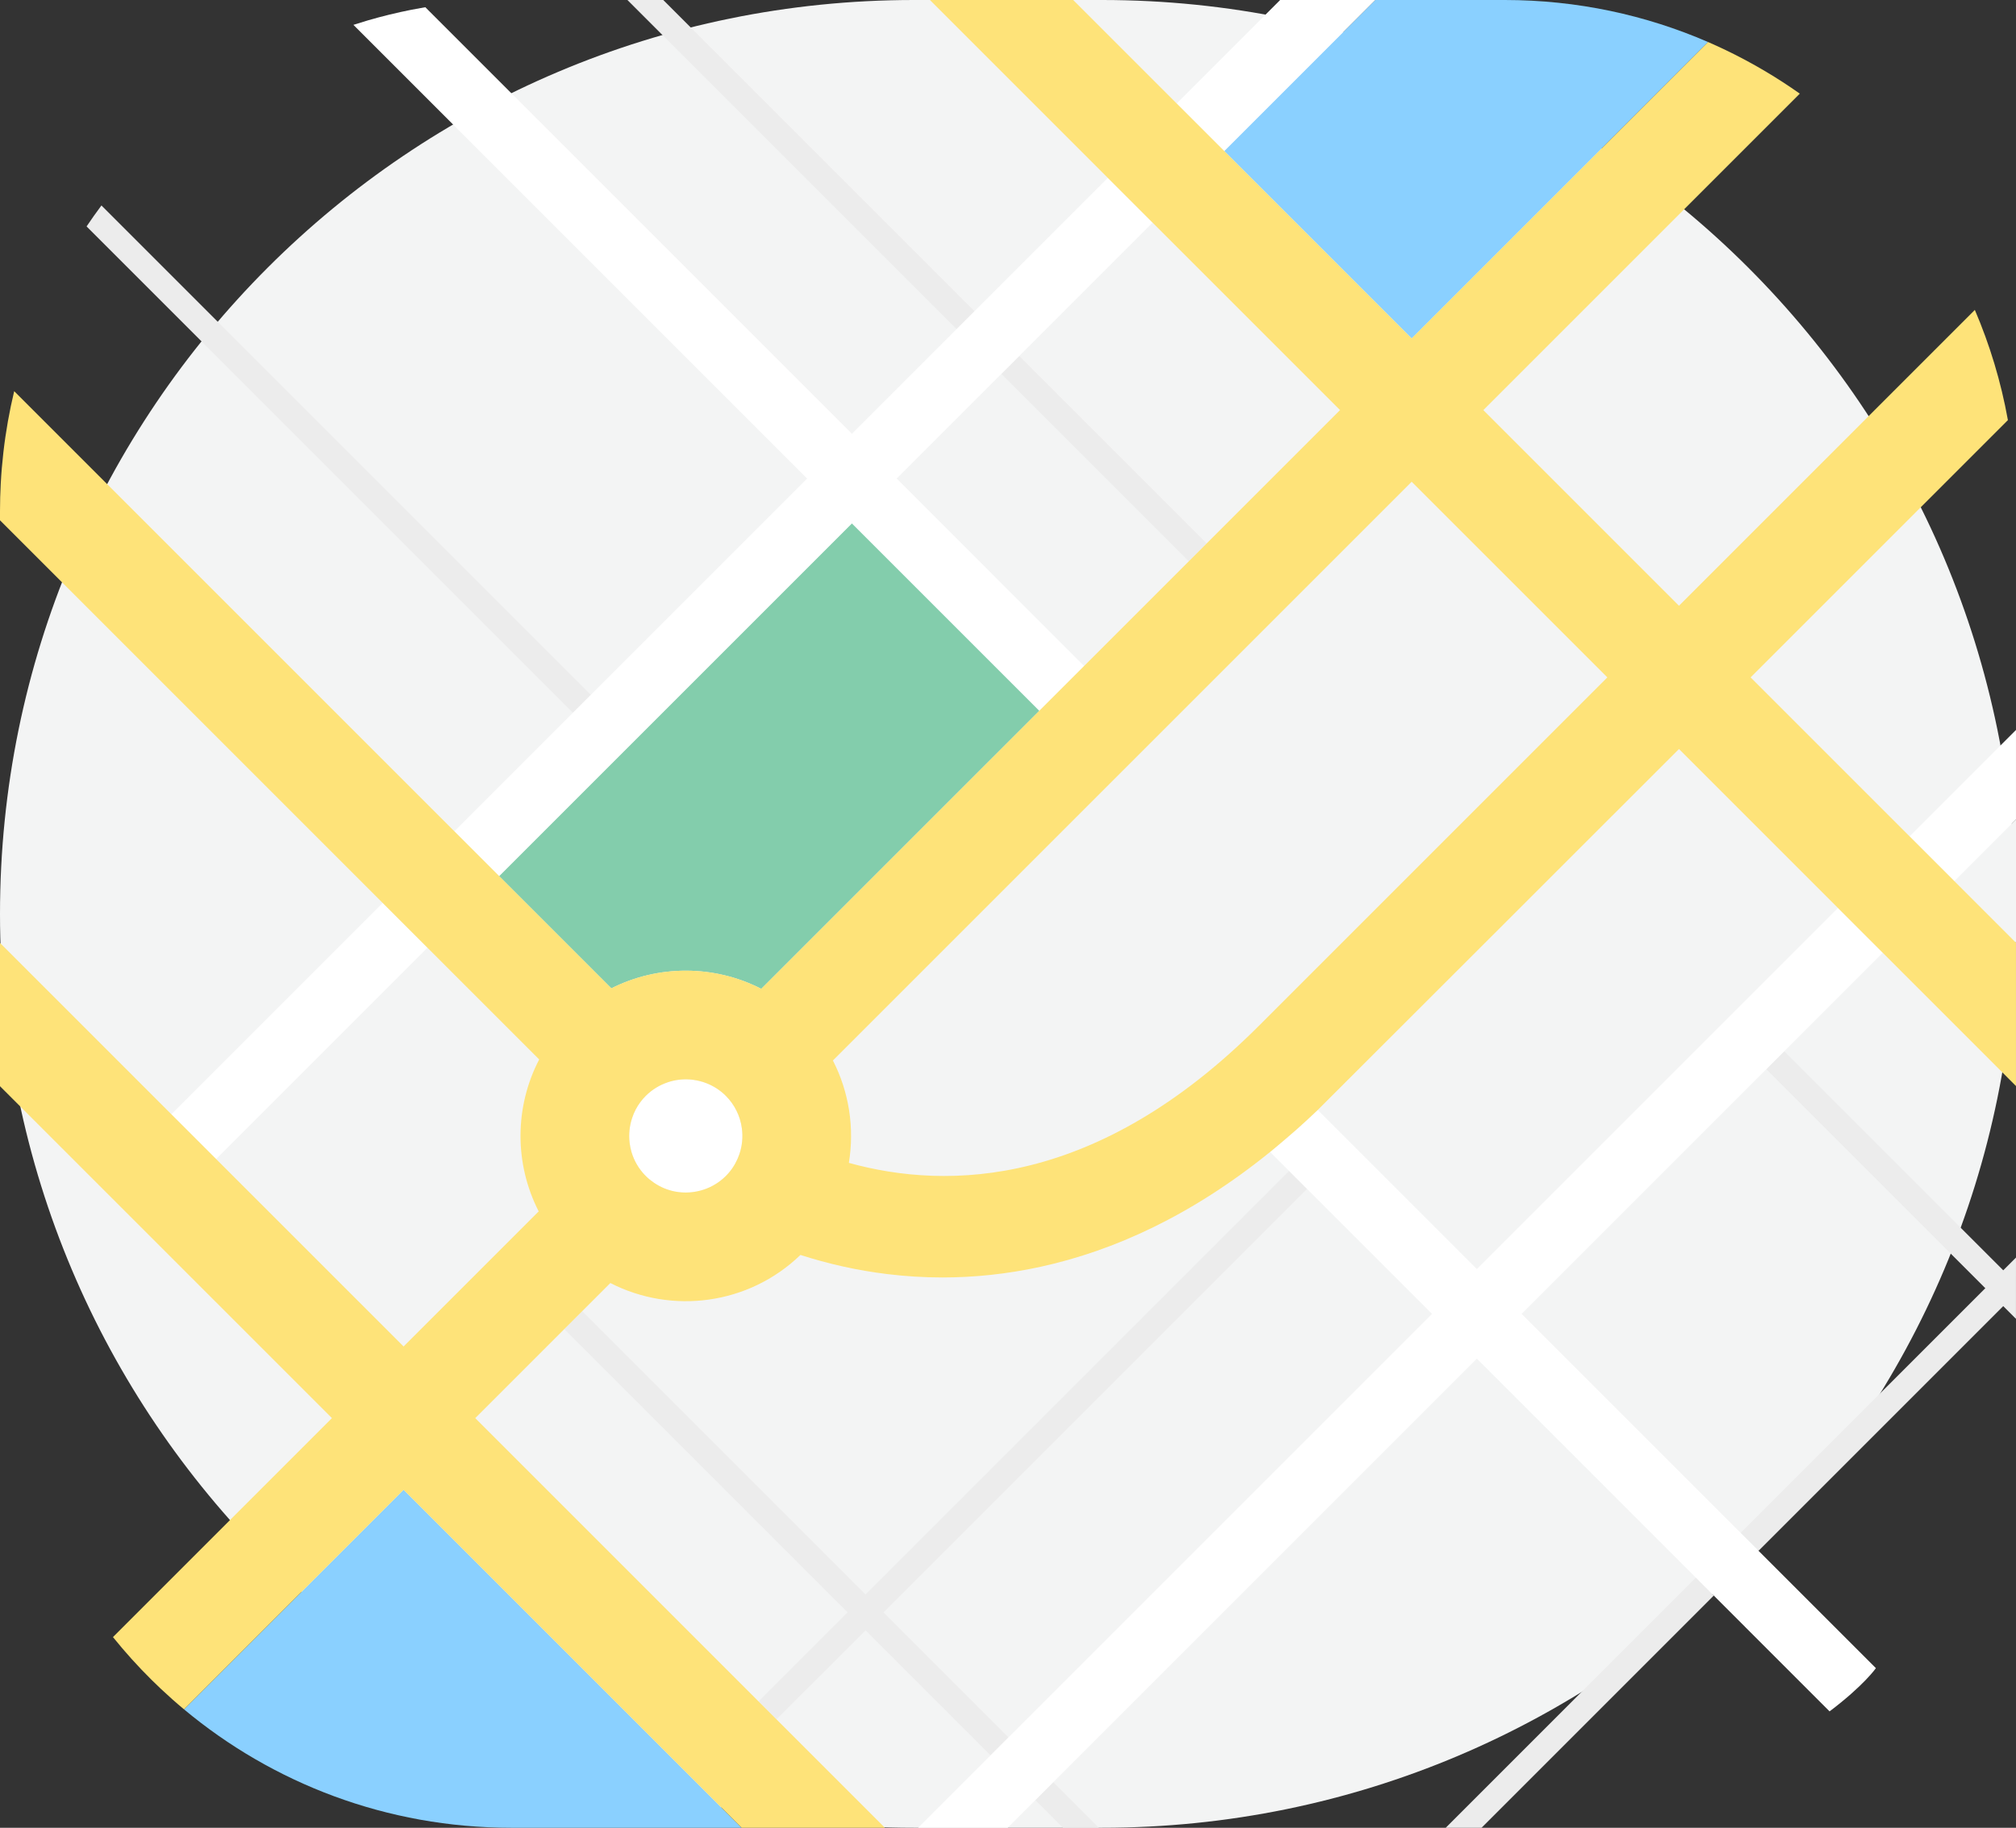 <svg xmlns="http://www.w3.org/2000/svg" xmlns:xlink="http://www.w3.org/1999/xlink" width="183.973" height="166.805" viewBox="0 0 183.973 166.805" fill="none">
<rect x="0" y="0" width="183.973" height="166.805" fill="#333333" stroke="none"/>
<path     fill="#F3F4F4"  d="M83.403 -1.23162e-14L100.57 -1.23162e-14C146.632 -1.23162e-14 183.972 37.34 183.972 83.403L183.972 83.403C183.972 129.464 146.632 166.805 100.57 166.805L83.402 166.805C37.34 166.805 -2.37822e-14 129.464 -1.53208e-14 83.403L5.10692e-15 83.403C7.92741e-15 37.341 37.341 -1.79572e-14 83.403 -1.23162e-14Z">
</path>
<path d="M77.742 47.76L45.548 79.953L55.792 90.197C60.083 88.033 65.19 88.047 69.47 90.243L94.848 64.865L77.742 47.76Z"   fill="#83CDAC" >
</path>
<path d="M137.326 0L125.501 0L111.719 13.783L128.824 30.889L155.876 3.837C150.19 1.371 143.919 0 137.326 0Z"   fill="#8AD0FF" >
</path>
<path d="M178.348 80.412L183.973 86.036L183.973 74.788L178.348 80.412Z"   fill="#F3F4F4" >
</path>
<path d="M67.676 166.805L36.83 135.959L16.791 155.998C24.881 162.744 35.289 166.805 46.646 166.805L67.676 166.805Z"   fill="#8AD0FF" >
</path>
<path d="M182.808 115.93L162.82 95.941L161.185 97.575L181.174 117.564L158.844 139.894L160.478 141.529L182.808 119.199L183.97 120.36C183.97 120.293 183.972 114.766 183.972 114.766L182.808 115.93Z"   fill="#ECECEC" >
</path>
<path d="M100.277 166.805L96.117 162.644L94.482 164.279L97.009 166.805L100.277 166.805Z"   fill="#ECECEC" >
</path>
<path d="M7.902 20.664L52.284 65.046L53.918 63.412L9.257 18.751C8.79 19.376 8.338 20.015 7.902 20.664Z"   fill="#ECECEC" >
</path>
<rect x="91.379" y="34.122" width="2.311" height="24.191" transform="rotate(-45 91.379 34.122)"   fill="#ECECEC" >
</rect>
<path d="M57.257 0L87.294 30.037L88.928 28.402L60.525 0L57.257 0Z"   fill="#ECECEC" >
</path>
<path d="M156.392 145.614L154.758 143.98L131.933 166.805L135.201 166.805L156.392 145.614Z"   fill="#ECECEC" >
</path>
<path d="M90.397 160.193L92.031 158.559L80.621 147.149L119.274 108.496L117.64 106.862L78.987 145.515L53.131 119.659L51.496 121.293L77.352 147.149L69.224 155.277L70.858 156.911L78.987 148.783L90.397 160.193Z"   fill="#ECECEC" >
</path>
<path d="M134.77 123.991L166.961 156.183C170.099 153.813 171.188 152.239 171.188 152.239L138.855 119.906L171.81 86.95L167.725 82.865L134.77 115.82L120.25 101.3C119.602 101.921 118.955 102.514 118.307 103.09C118.164 103.218 118.021 103.348 117.877 103.473C117.22 104.048 116.564 104.598 115.907 105.13L130.684 119.906L92.031 158.559L90.397 160.193L83.785 166.805L91.956 166.805L94.482 164.279L96.116 162.644L134.77 123.991Z"   fill="#FFFFFF" >
</path>
<path d="M15.639 101.691L18.052 104.105L18.392 104.445L19.724 105.777L39.01 86.491L37.678 85.159L37.338 84.82L34.925 82.406L15.639 101.691Z"   fill="#FFFFFF" >
</path>
<path d="M107.379 9.442L111.719 13.783L125.502 0L116.821 0L107.379 9.442Z"   fill="#FFFFFF" >
</path>
<path d="M73.656 43.674L53.918 63.412L52.284 65.046L41.462 75.868L43.876 78.281L44.216 78.621L45.548 79.953L77.742 47.76L94.848 64.865L95.614 64.099L97.357 62.355L98.933 60.78L81.828 43.674L105.181 20.321L101.095 16.235L77.742 39.588L38.812 0.658C38.385 0.73 37.96 0.808 37.537 0.892C36.197 1.157 34.878 1.48 33.582 1.857L32.25 2.268L73.656 43.674Z"   fill="#FFFFFF" >
</path>
<path d="M183.972 74.788L183.972 70.703L183.972 67.415L183.972 66.617L174.263 76.327L174.662 76.726L176.306 78.37L178.348 80.412L183.972 74.788Z"   fill="#FFFFFF" >
</path>
<path d="M67.481 105.309C67.734 104.551 67.807 103.749 67.699 102.964C67.66 102.674 67.598 102.387 67.509 102.106C67.427 101.847 67.324 101.594 67.201 101.348C66.959 100.867 66.641 100.414 66.239 100.012C65.71 99.483 65.095 99.097 64.439 98.845C64.048 98.695 63.643 98.595 63.232 98.543C62.55 98.458 61.855 98.506 61.189 98.692C61.106 98.715 61.025 98.742 60.943 98.77C60.208 99.016 59.515 99.426 58.929 100.012C58.56 100.381 58.26 100.793 58.026 101.23C57.888 101.487 57.778 101.754 57.687 102.026C57.44 102.766 57.364 103.548 57.46 104.315C57.494 104.579 57.544 104.842 57.618 105.099C57.852 105.913 58.288 106.681 58.929 107.322C59.161 107.554 59.412 107.756 59.673 107.935C60.264 108.339 60.919 108.61 61.597 108.741C62.47 108.91 63.376 108.847 64.226 108.564C64.961 108.318 65.654 107.907 66.239 107.322C66.707 106.855 67.061 106.318 67.311 105.748C67.375 105.603 67.431 105.457 67.481 105.309Z"   fill="#FFFFFF" >
</path>
<path d="M120.25 101.301C119.602 101.921 118.954 102.514 118.307 103.091C118.164 103.218 116.564 104.599 115.907 105.13C108.745 110.928 101.636 114.153 94.95 115.611C91.868 116.283 88.876 116.583 86.01 116.583C84.298 116.583 82.632 116.476 81.017 116.281C78.185 115.94 75.515 115.325 73.047 114.528C68.297 119.106 61.291 119.96 55.699 117.091L43.368 129.421L80.752 166.805L67.676 166.805L36.83 135.959L16.791 155.998C16.065 155.393 15.359 154.766 14.671 154.118C14.385 153.849 14.102 153.576 13.823 153.299C12.58 152.069 11.408 150.768 10.309 149.404L30.292 129.421L0 99.129L0 86.053L36.83 122.883L49.16 110.553C46.933 106.211 46.947 101.017 49.206 96.688L0 47.482L0 46.646C0 45.798 0.024 44.955 0.069 44.118C0.12 43.161 0.202 42.214 0.31 41.273C0.527 39.379 0.858 37.519 1.295 35.7L55.792 90.197C60.083 88.033 65.19 88.047 69.47 90.243L122.287 37.426L84.86 0L97.936 0L128.824 30.889L155.876 3.837C156.353 4.045 156.826 4.259 157.295 4.481C158.605 5.103 159.882 5.785 161.122 6.521C162.19 7.156 163.232 7.831 164.243 8.546L135.363 37.426L153.218 55.281L180.216 28.282C181.582 31.468 182.604 34.836 183.234 38.34L159.755 61.819L183.972 86.036L183.972 99.113L153.218 68.357C153.218 68.357 120.635 100.931 120.25 101.301ZM77.464 106.126C86.563 108.649 100.178 108.322 114.868 93.63L146.679 61.819L128.824 43.965L76.008 96.782C77.498 99.686 77.983 102.972 77.464 106.126ZM67.481 105.309C67.431 105.457 67.375 105.603 67.311 105.748C67.061 106.318 66.706 106.855 66.239 107.322C65.653 107.907 64.961 108.318 64.226 108.564C63.377 108.847 62.47 108.91 61.597 108.741C60.919 108.61 60.264 108.339 59.673 107.935C59.411 107.756 59.161 107.554 58.929 107.322C58.288 106.681 57.852 105.913 57.618 105.099C57.544 104.842 57.494 104.579 57.46 104.315C57.364 103.548 57.44 102.766 57.687 102.026C57.778 101.754 57.888 101.487 58.026 101.23C58.26 100.793 58.56 100.381 58.929 100.012C59.515 99.426 60.208 99.016 60.943 98.77C61.025 98.742 61.107 98.715 61.189 98.692C61.855 98.506 62.55 98.458 63.232 98.543C63.643 98.595 64.048 98.695 64.439 98.845C65.095 99.097 65.711 99.483 66.239 100.012C66.641 100.413 66.959 100.866 67.201 101.348C67.324 101.594 67.427 101.847 67.509 102.106C67.598 102.387 67.659 102.674 67.699 102.964C67.807 103.749 67.734 104.551 67.481 105.309Z" fill-rule="evenodd"  fill="#FEE379" >
</path>
</svg>
